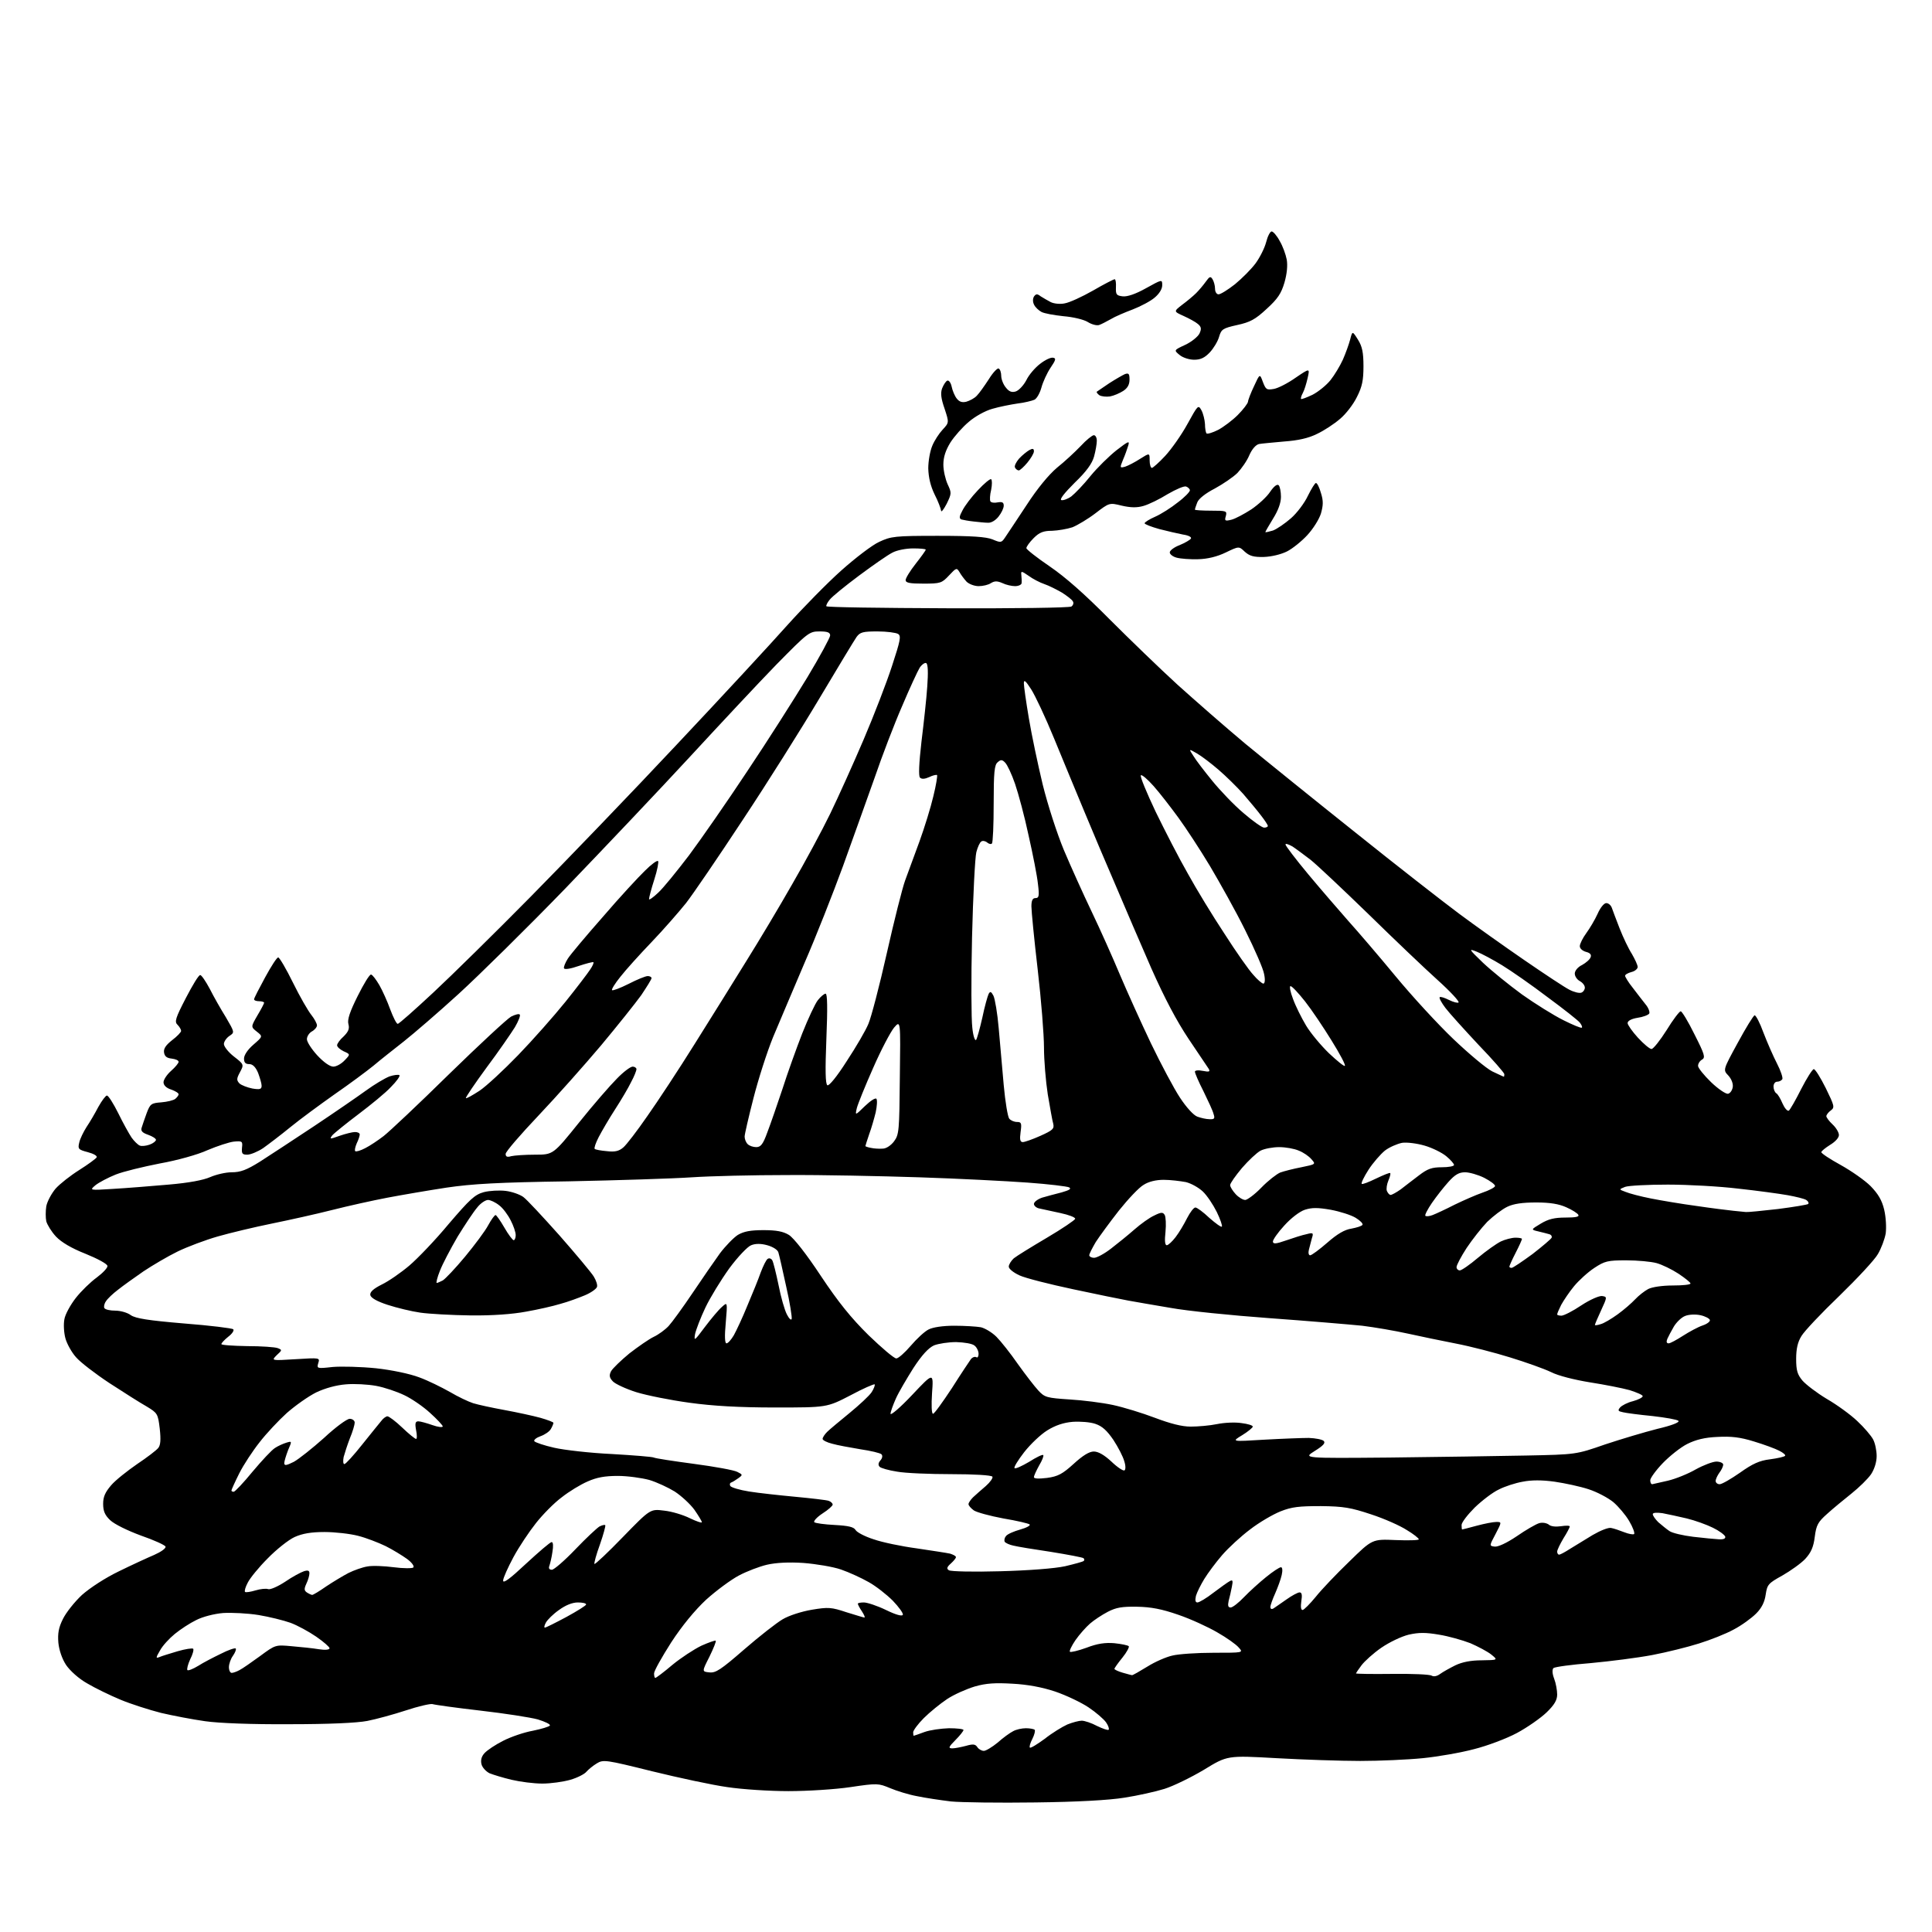 <?xml version="1.0" encoding="UTF-8" standalone="no"?>
<svg 
  version="1.1" 
  xmlns="http://www.w3.org/2000/svg" 
  xmlns:xlink="http://www.w3.org/1999/xlink" 
  xmlns:svg="http://www.w3.org/2000/svg"
  xmlns:rdf="http://www.w3.org/1999/02/22-rdf-syntax-ns#"
  xmlns:cc="http://creativecommons.org/ns#"
  xmlns:dc="http://purl.org/dc/elements/1.1/"
  viewBox="0 0 768 768"
  width="768"
  height="768"
>
<style>svg {background-color: white; }</style>"
<path stroke="none" fill="black" fill-rule="evenodd" d="M411.5,716.5C397.2,716.7 382.1,716.5 378.0,716.1C373.9,715.6 367.8,714.7 364.5,714.0C361.2,713.4 356.4,711.9 353.8,710.8C349.2,708.9 348.8,708.8 338.1,710.4C332.1,711.3 321.0,712.0 313.4,712.0C305.9,712.0 295.0,711.3 289.1,710.4C283.3,709.6 269.8,706.7 259.2,704.1C240.7,699.5 239.8,699.4 237.2,701.0C235.7,701.9 233.9,703.4 233.1,704.3C232.4,705.2 229.5,706.7 226.7,707.5C223.9,708.3 218.9,709.0 215.6,709.0C212.2,709.0 206.8,708.3 203.4,707.5C200.0,706.7 196.1,705.5 194.6,704.9C193.2,704.2 191.7,702.6 191.4,701.3C191.0,699.7 191.4,698.2 192.6,696.9C193.7,695.7 197.0,693.5 200.0,692.0C203.1,690.4 208.4,688.6 211.8,688.0C215.2,687.3 218.3,686.4 218.6,685.9C218.8,685.4 216.7,684.4 213.8,683.5C210.9,682.7 200.6,681.1 191.0,680.0C181.4,678.9 172.8,677.7 171.9,677.4C171.0,677.2 166.2,678.3 161.4,679.9C156.5,681.5 149.6,683.4 146.0,684.1C141.8,684.9 130.8,685.4 115.0,685.4C100.4,685.5 86.9,685.0 81.5,684.2C76.5,683.5 68.7,682.0 64.0,680.9C59.3,679.7 52.1,677.4 48.0,675.7C43.9,674.0 37.9,671.1 34.7,669.2C31.3,667.3 27.9,664.2 26.3,661.9C24.7,659.5 23.5,656.0 23.2,653.0C22.9,649.3 23.3,647.0 25.0,643.6C26.2,641.1 29.6,636.8 32.6,634.0C35.9,631.1 41.9,627.2 47.3,624.6C52.4,622.1 58.7,619.2 61.3,618.1C64.0,616.9 66.0,615.5 65.8,614.8C65.6,614.2 61.2,612.2 56.0,610.4C50.6,608.4 45.5,605.9 43.8,604.3C41.7,602.3 41.0,600.7 41.0,597.8C41.0,595.0 41.8,593.2 44.2,590.4C45.9,588.4 50.6,584.7 54.5,582.0C58.4,579.4 62.2,576.5 62.9,575.6C63.8,574.5 64.0,572.4 63.5,567.9C62.8,562.0 62.6,561.7 58.3,559.1C55.8,557.7 49.2,553.5 43.5,549.8C37.9,546.1 31.9,541.5 30.2,539.5C28.5,537.6 26.6,534.2 26.0,532.0C25.4,529.8 25.2,526.4 25.6,524.4C25.9,522.5 28.0,518.7 30.1,516.0C32.2,513.3 36.0,509.6 38.5,507.8C40.9,506.0 42.9,503.9 42.7,503.2C42.6,502.4 38.7,500.3 34.0,498.4C28.4,496.2 24.4,493.8 22.3,491.6C20.5,489.7 18.8,486.9 18.4,485.5C18.1,484.1 18.1,481.4 18.4,479.5C18.8,477.5 20.5,474.4 22.1,472.5C23.8,470.6 28.0,467.3 31.5,465.1C35.0,462.9 38.1,460.6 38.4,460.1C38.8,459.5 37.2,458.6 34.9,458.0C31.1,457.0 30.9,456.7 31.5,454.2C31.8,452.7 33.2,449.9 34.4,448.0C35.7,446.1 37.8,442.5 39.1,440.0C40.5,437.5 42.0,435.5 42.5,435.5C43.1,435.5 45.1,438.7 47.0,442.5C48.9,446.4 51.3,450.7 52.3,452.2C53.3,453.6 54.8,455.1 55.6,455.4C56.4,455.7 58.1,455.5 59.5,455.0C60.9,454.5 62.0,453.6 62.0,453.1C62.0,452.6 60.6,451.7 58.9,451.1C56.6,450.3 55.9,449.6 56.3,448.3C56.6,447.3 57.5,444.7 58.3,442.5C59.7,438.8 60.1,438.5 64.1,438.2C66.5,438.0 69.0,437.4 69.7,436.8C70.4,436.2 71.0,435.4 71.0,435.0C71.0,434.5 69.7,433.7 68.0,433.1C66.1,432.5 65.0,431.4 65.0,430.2C65.0,429.2 66.4,427.1 68.0,425.7C69.7,424.2 71.0,422.6 71.0,422.1C71.0,421.5 69.8,421.0 68.2,420.8C66.3,420.6 65.4,419.9 65.2,418.3C65.0,416.8 66.0,415.4 68.4,413.5C70.4,412.0 72.0,410.3 72.0,409.8C72.0,409.3 71.4,408.2 70.6,407.4C69.3,406.2 69.7,404.8 73.9,396.7C76.5,391.7 79.0,387.5 79.6,387.6C80.1,387.6 81.8,390.1 83.4,393.1C84.9,396.1 87.8,401.2 89.8,404.4C93.3,410.4 93.3,410.4 91.2,411.8C90.0,412.6 89.0,414.1 89.0,415.0C89.0,416.0 90.8,418.3 93.0,420.0C97.0,423.1 97.0,423.2 95.4,426.2C94.0,428.8 94.0,429.4 95.2,430.7C96.0,431.4 98.3,432.3 100.3,432.7C103.3,433.2 104.0,433.0 104.0,431.6C104.0,430.7 103.3,428.4 102.6,426.5C101.6,424.1 100.4,423.0 99.1,423.0C97.6,423.0 97.0,422.4 97.0,420.8C97.0,419.4 98.5,417.2 100.7,415.3C104.5,412.0 104.5,412.0 102.1,410.1C99.7,408.2 99.7,408.2 102.3,403.7C103.8,401.2 105.0,398.9 105.0,398.6C105.0,398.3 104.1,398.0 103.0,398.0C101.9,398.0 101.0,397.7 101.0,397.2C101.0,396.8 103.0,392.9 105.4,388.5C107.8,384.1 110.1,380.5 110.6,380.6C111.1,380.6 113.8,385.2 116.5,390.7C119.2,396.2 122.5,401.9 123.8,403.5C125.0,405.0 126.0,406.9 126.0,407.6C126.0,408.3 125.1,409.4 124.0,410.0C122.9,410.6 122.0,412.0 122.0,413.1C122.0,414.2 123.9,417.1 126.1,419.5C128.6,422.2 131.1,424.0 132.5,424.0C133.7,424.0 135.7,422.9 137.0,421.5C139.3,419.1 139.3,419.1 136.6,417.9C135.2,417.2 134.0,416.2 134.0,415.5C134.0,414.9 135.1,413.3 136.6,412.0C138.5,410.1 139.0,408.9 138.5,407.1C138.0,405.3 139.1,402.1 142.2,395.9C144.6,391.1 146.9,387.3 147.5,387.4C148.1,387.5 149.5,389.4 150.8,391.6C152.0,393.7 154.0,398.1 155.1,401.2C156.3,404.4 157.6,407.0 158.1,407.0C158.6,407.0 164.9,401.4 172.2,394.6C179.5,387.8 197.0,370.6 211.0,356.4C225.1,342.1 251.2,315.0 269.0,296.0C286.9,277.0 306.6,255.7 312.9,248.6C319.2,241.6 328.9,231.7 334.4,226.8C340.0,221.8 346.8,216.6 349.5,215.4C354.2,213.2 355.7,213.0 372.8,213.0C386.5,213.0 391.9,213.4 394.5,214.4C397.8,215.8 398.1,215.8 399.5,213.7C400.3,212.5 404.2,206.7 408.0,200.9C412.4,194.1 416.9,188.7 420.2,185.9C423.1,183.6 427.3,179.7 429.6,177.3C431.8,174.9 434.2,173.0 434.8,173.0C435.5,173.0 436.0,174.0 436.0,175.2C436.0,176.5 435.5,179.3 434.9,181.5C434.1,184.3 431.9,187.4 427.2,191.9C423.2,195.9 421.1,198.5 421.9,198.8C422.6,199.0 424.4,198.4 425.9,197.3C427.3,196.2 430.8,192.6 433.5,189.2C436.2,185.9 440.9,181.3 443.8,179.0C448.6,175.3 449.1,175.1 448.5,177.1C448.1,178.4 447.2,181.0 446.4,182.8C445.1,186.0 445.1,186.1 447.3,185.5C448.5,185.1 451.2,183.7 453.2,182.4C457.0,180.0 457.0,180.0 457.0,183.0C457.0,184.6 457.4,186.0 457.9,186.0C458.3,186.0 460.8,183.8 463.2,181.2C465.7,178.5 469.7,172.8 472.0,168.6C476.2,161.0 476.3,160.8 477.6,163.1C478.3,164.4 478.9,166.9 479.0,168.6C479.0,170.3 479.3,171.9 479.6,172.3C480.0,172.6 482.0,172.0 484.2,170.9C486.3,169.8 489.9,167.1 492.0,165.0C494.2,162.8 496.0,160.4 496.1,159.7C496.1,159.1 497.2,156.2 498.5,153.5C500.8,148.5 500.8,148.5 502.0,151.8C503.2,154.9 503.5,155.1 506.4,154.6C508.1,154.3 512.0,152.3 515.1,150.1C520.7,146.3 520.7,146.3 519.8,150.3C519.3,152.5 518.5,155.1 517.9,156.2C517.3,157.3 517.0,158.3 517.2,158.6C517.4,158.8 519.5,158.0 521.8,156.9C524.1,155.7 527.3,153.1 528.9,151.1C530.5,149.1 532.7,145.4 533.8,143.0C534.9,140.5 536.2,136.9 536.7,135.0C537.6,131.5 537.6,131.5 539.8,135.0C541.5,137.7 542.0,140.1 542.0,145.6C542.0,151.1 541.5,153.7 539.4,157.8C538.0,160.7 535.0,164.6 532.7,166.5C530.4,168.5 526.3,171.2 523.5,172.5C520.1,174.2 516.0,175.1 510.5,175.5C506.1,175.9 501.6,176.3 500.5,176.5C499.2,176.8 497.7,178.5 496.6,181.0C495.7,183.2 493.5,186.3 491.9,188.0C490.3,189.6 486.2,192.4 482.9,194.2C479.2,196.1 476.4,198.3 475.9,199.8C475.4,201.1 475.0,202.3 475.0,202.6C475.0,202.8 477.9,203.0 481.4,203.0C487.5,203.0 487.8,203.1 487.3,205.1C486.7,207.1 487.0,207.2 489.5,206.6C491.1,206.2 494.6,204.3 497.4,202.5C500.2,200.6 503.6,197.5 504.9,195.5C506.4,193.3 507.7,192.3 508.3,192.9C508.8,193.4 509.2,195.5 509.2,197.5C509.2,199.9 508.1,202.9 506.1,206.1C504.4,208.9 503.0,211.3 503.0,211.5C503.0,211.7 504.3,211.4 506.0,210.9C507.6,210.3 510.8,208.1 513.2,206.0C515.6,203.9 518.6,199.9 519.9,197.1C521.3,194.3 522.7,192.0 523.1,192.0C523.6,192.0 524.5,193.8 525.1,196.0C526.1,199.1 526.0,200.9 525.1,204.1C524.4,206.4 522.0,210.2 519.7,212.7C517.5,215.1 513.8,218.1 511.6,219.2C509.2,220.4 505.4,221.3 502.4,221.4C498.3,221.5 496.7,221.0 494.8,219.3C492.5,217.1 492.5,217.1 487.3,219.6C483.8,221.3 480.0,222.2 476.3,222.3C473.1,222.4 469.3,222.1 467.8,221.7C466.2,221.3 465.0,220.3 465.0,219.6C465.0,218.8 466.8,217.5 468.9,216.7C471.1,215.8 473.1,214.6 473.4,214.1C473.8,213.5 472.4,212.8 470.3,212.5C468.2,212.1 463.9,211.1 460.8,210.3C457.6,209.4 455.0,208.4 455.0,208.0C455.0,207.6 456.9,206.4 459.2,205.4C461.5,204.4 465.6,201.8 468.2,199.7C470.9,197.7 473.0,195.5 473.0,194.9C473.0,194.4 472.3,193.7 471.5,193.4C470.7,193.1 467.5,194.5 464.2,196.4C461.0,198.4 456.7,200.5 454.6,201.1C451.9,201.9 449.4,201.8 445.9,201.0C441.0,199.8 441.0,199.8 435.5,204.0C432.5,206.3 428.3,208.8 426.3,209.6C424.2,210.3 420.6,210.9 418.2,211.0C414.8,211.0 413.2,211.6 410.9,213.9C409.3,215.5 408.0,217.3 408.0,217.9C408.0,218.4 412.2,221.7 417.2,225.1C423.5,229.4 431.1,236.1 441.0,246.1C449.0,254.1 461.2,265.9 468.1,272.2C475.1,278.5 487.2,289.1 495.1,295.7C503.0,302.2 522.8,318.2 539.0,331.1C555.2,344.1 573.7,358.5 580.0,363.2C586.3,367.9 598.0,376.2 606.0,381.7C614.0,387.2 622.0,392.5 623.8,393.4C625.7,394.4 627.8,394.9 628.6,394.6C629.4,394.3 630.0,393.4 630.0,392.6C630.0,391.7 629.1,390.6 628.0,390.0C626.9,389.4 626.0,388.1 626.0,387.0C626.0,385.9 627.2,384.4 628.9,383.6C630.5,382.7 632.0,381.4 632.3,380.5C632.7,379.5 632.1,378.8 630.5,378.4C629.1,378.0 628.0,377.1 628.0,376.1C628.0,375.2 629.2,372.8 630.6,370.9C632.0,369.0 634.0,365.6 635.1,363.2C636.1,360.9 637.6,359.0 638.5,359.0C639.4,359.0 640.3,359.8 640.7,360.8C641.0,361.7 642.4,365.4 643.8,369.0C645.2,372.6 647.4,377.2 648.7,379.2C649.9,381.3 651.0,383.6 651.0,384.4C651.0,385.1 649.9,386.1 648.5,386.4C647.1,386.8 646.0,387.4 646.0,387.9C646.0,388.3 647.3,390.5 649.0,392.6C650.6,394.7 652.9,397.7 654.1,399.2C655.3,400.6 655.9,402.3 655.6,402.9C655.2,403.5 653.1,404.3 650.9,404.6C648.5,405.0 647.0,405.8 647.0,406.7C647.0,407.4 648.9,410.1 651.1,412.5C653.4,415.0 655.8,417.0 656.5,417.0C657.2,417.0 659.9,413.6 662.5,409.5C665.0,405.4 667.6,402.0 668.1,402.0C668.6,402.0 671.1,406.1 673.6,411.2C677.6,419.1 678.0,420.4 676.6,421.2C675.7,421.7 675.0,422.8 675.0,423.7C675.0,424.5 677.3,427.4 680.2,430.2C683.0,432.9 686.0,434.9 686.9,434.8C687.8,434.6 688.6,433.4 688.8,432.1C689.0,430.8 688.3,428.9 687.0,427.5C684.9,425.3 684.9,425.3 690.8,414.5C694.0,408.6 697.0,403.7 697.5,403.6C698.0,403.6 699.6,406.6 701.0,410.5C702.5,414.4 704.9,419.9 706.4,422.8C707.9,425.7 708.8,428.5 708.5,429.0C708.1,429.6 707.2,430.0 706.4,430.0C705.6,430.0 705.0,430.9 705.0,431.9C705.0,433.0 705.5,434.2 706.1,434.6C706.7,434.9 707.8,436.8 708.6,438.7C709.4,440.5 710.5,441.8 711.1,441.5C711.6,441.1 713.8,437.3 716.0,432.9C718.2,428.6 720.5,425.0 721.0,425.0C721.6,425.0 723.7,428.4 725.8,432.6C729.2,439.6 729.4,440.2 727.8,441.4C726.8,442.1 726.0,443.2 726.0,443.7C726.0,444.2 727.1,445.7 728.5,447.0C729.9,448.3 731.0,450.2 731.0,451.2C731.0,452.3 729.5,453.9 727.5,455.1C725.6,456.3 724.0,457.6 724.0,458.0C724.0,458.5 727.5,460.8 731.7,463.1C736.0,465.5 741.3,469.2 743.6,471.5C746.6,474.6 748.1,477.1 749.0,480.9C749.7,483.9 749.9,487.9 749.6,490.3C749.2,492.6 747.8,496.3 746.5,498.5C745.3,500.7 738.3,508.2 731.2,515.1C724.0,522.0 717.2,529.2 716.1,531.1C714.6,533.5 714.0,536.2 714.0,540.2C714.0,544.8 714.5,546.4 716.5,548.8C717.9,550.4 722.2,553.7 726.2,556.1C730.2,558.4 735.7,562.4 738.3,564.9C741.0,567.4 743.8,570.7 744.6,572.2C745.4,573.7 746.0,576.7 746.0,578.8C746.0,581.2 745.1,584.0 743.8,586.0C742.5,587.9 739.0,591.3 736.0,593.7C733.0,596.1 728.6,599.7 726.3,601.8C722.7,605.0 722.0,606.2 721.4,610.9C720.9,615.0 719.9,617.2 717.6,619.7C715.9,621.5 711.8,624.4 708.5,626.3C702.9,629.4 702.5,629.9 701.9,633.8C701.5,636.7 700.4,639.1 698.1,641.4C696.2,643.3 692.2,646.2 689.1,647.8C686.0,649.5 679.9,651.9 675.4,653.3C671.0,654.7 662.6,656.8 656.8,657.9C651.0,659.0 640.0,660.4 632.4,661.1C624.8,661.7 618.1,662.6 617.5,663.1C617.0,663.7 617.0,665.2 617.8,667.3C618.5,669.1 619.0,672.0 619.0,673.6C619.0,675.8 617.9,677.7 614.8,680.7C612.4,683.0 607.1,686.7 603.0,688.9C598.9,691.1 591.2,694.0 586.0,695.3C580.8,696.7 571.6,698.3 565.6,698.9C559.6,699.5 548.4,700.0 540.7,700.0C533.1,700.0 518.1,699.5 507.4,698.9C487.9,697.8 487.9,697.8 478.6,703.5C473.4,706.6 466.4,710.0 462.9,711.1C459.4,712.2 452.2,713.8 447.0,714.6C440.9,715.6 428.2,716.3 411.5,716.5zM391.1,696.0C391.9,696.0 394.4,694.5 396.6,692.7C398.7,690.8 401.5,688.8 402.7,688.2C403.9,687.5 406.2,687.0 407.8,687.0C409.4,687.0 410.9,687.3 411.3,687.6C411.6,688.0 411.2,689.6 410.4,691.2C409.5,692.9 409.1,694.4 409.4,694.7C409.7,695.0 412.3,693.4 415.3,691.2C418.2,688.9 422.3,686.4 424.3,685.5C426.3,684.7 428.9,684.0 430.0,684.0C431.1,684.0 433.9,684.9 436.1,686.1C438.4,687.2 440.4,687.9 440.7,687.6C441.0,687.3 440.6,686.0 439.7,684.7C438.8,683.4 435.7,680.7 432.7,678.7C429.7,676.7 423.8,673.9 419.4,672.4C414.3,670.7 408.4,669.6 402.5,669.3C395.7,668.9 392.0,669.1 387.5,670.4C384.2,671.4 379.2,673.6 376.5,675.4C373.8,677.2 369.6,680.6 367.2,683.0C364.9,685.3 363.0,687.9 363.0,688.6C363.0,689.4 363.1,690.0 363.2,690.0C363.4,690.0 365.3,689.3 367.5,688.5C369.7,687.7 374.1,687.1 377.2,687.0C380.4,687.0 383.0,687.3 383.0,687.7C383.0,688.1 381.6,689.9 379.8,691.7C377.0,694.5 376.9,695.0 378.6,695.0C379.6,695.0 382.1,694.5 384.0,694.0C386.8,693.2 387.7,693.3 388.5,694.5C389.0,695.3 390.2,696.0 391.1,696.0zM260.5,667.0C260.8,667.0 263.9,664.7 267.3,661.8C270.7,659.0 275.9,655.6 278.8,654.2C281.7,652.9 284.3,652.0 284.5,652.2C284.8,652.4 283.6,655.3 282.0,658.6C279.0,664.5 279.0,664.5 282.0,664.8C284.5,665.1 286.6,663.7 295.8,655.7C301.8,650.5 308.7,645.1 311.1,643.7C313.6,642.2 318.6,640.6 322.7,639.9C329.3,638.8 330.5,638.9 336.5,640.9C340.1,642.0 343.3,643.0 343.6,643.0C344.0,643.0 343.5,641.9 342.6,640.5C341.7,639.2 341.0,637.8 341.0,637.5C341.0,637.2 342.1,637.0 343.4,637.0C344.7,637.0 348.7,638.3 352.2,640.0C356.1,641.9 358.6,642.6 358.9,641.9C359.1,641.3 357.3,638.8 354.9,636.3C352.5,633.9 348.2,630.5 345.3,628.9C342.5,627.3 337.5,625.0 334.3,623.9C331.1,622.8 324.4,621.7 319.4,621.3C313.5,620.9 308.4,621.2 304.9,622.0C301.9,622.7 296.9,624.6 293.7,626.3C290.5,628.0 284.7,632.3 280.7,635.9C276.2,640.1 271.1,646.3 266.8,652.9C263.1,658.7 260.0,664.2 260.0,665.2C260.0,666.2 260.2,667.0 260.5,667.0zM572.5,665.4C573.6,664.6 576.3,663.1 578.5,662.0C581.2,660.7 584.7,660.0 589.0,660.0C595.5,659.9 595.5,659.9 592.8,657.7C591.3,656.5 587.5,654.5 584.5,653.2C581.4,652.0 575.8,650.4 572.0,649.8C566.7,648.9 564.0,648.9 560.0,649.8C557.1,650.5 552.3,652.8 549.1,655.0C545.9,657.2 542.4,660.4 541.2,662.0C540.0,663.6 539.0,665.1 539.0,665.2C539.0,665.4 545.5,665.5 553.4,665.4C561.3,665.3 568.4,665.6 569.1,666.1C570.0,666.6 571.3,666.3 572.5,665.4zM450.0,665.9C450.2,666.0 453.0,664.4 456.1,662.5C459.1,660.6 463.7,658.6 466.1,658.1C468.5,657.5 475.9,657.0 482.4,657.0C494.3,657.0 494.3,657.0 492.4,654.9C491.4,653.7 487.6,651.0 483.9,648.9C480.3,646.8 473.4,643.6 468.4,641.9C461.8,639.6 457.5,638.8 452.0,638.7C446.0,638.6 443.7,639.0 440.4,640.7C438.1,641.9 434.9,644.0 433.3,645.4C431.7,646.8 429.1,649.7 427.5,652.0C426.0,654.2 425.0,656.3 425.3,656.6C425.6,656.9 428.6,656.2 431.9,655.0C436.3,653.3 439.4,652.9 443.0,653.2C445.8,653.5 448.3,654.0 448.7,654.4C449.0,654.7 447.9,656.8 446.2,658.9C444.4,661.1 443.0,663.1 443.0,663.4C443.0,663.7 444.5,664.4 446.2,664.9C448.0,665.4 449.7,665.9 450.0,665.9zM92.1,665.0C92.7,665.0 94.1,664.5 95.2,663.9C96.4,663.3 100.1,660.7 103.4,658.3C109.5,653.8 109.5,653.8 116.0,654.4C119.6,654.7 124.4,655.2 126.8,655.6C129.3,656.0 131.0,655.8 131.0,655.2C131.0,654.7 128.6,652.6 125.7,650.6C122.8,648.6 118.2,646.1 115.5,645.1C112.7,644.1 107.0,642.7 102.8,642.0C98.5,641.3 92.2,641.0 88.7,641.2C85.1,641.5 80.5,642.7 78.0,644.0C75.5,645.2 71.7,647.7 69.5,649.5C67.3,651.3 64.6,654.2 63.6,656.1C61.9,659.0 61.9,659.3 63.4,658.7C64.3,658.3 67.6,657.3 70.6,656.4C73.7,655.5 76.4,655.1 76.8,655.4C77.1,655.8 76.6,657.7 75.6,659.6C74.7,661.6 74.2,663.5 74.5,663.9C74.9,664.2 76.8,663.4 78.8,662.2C80.8,660.9 84.9,658.8 87.8,657.4C90.7,655.9 93.4,655.0 93.7,655.3C94.0,655.6 93.5,656.9 92.6,658.2C91.7,659.4 91.0,661.5 91.0,662.7C91.0,664.0 91.5,665.0 92.1,665.0zM216.6,647.0C217.0,647.0 220.8,645.1 225.1,642.8C229.5,640.4 233.0,638.2 233.0,637.8C233.0,637.3 231.5,637.0 229.7,637.0C227.5,637.0 224.8,638.1 222.2,640.0C219.9,641.6 217.6,643.9 217.0,645.0C216.4,646.1 216.2,647.0 216.6,647.0zM506.2,639.4C506.9,638.9 509.3,637.3 511.4,635.8C513.5,634.3 515.9,633.0 516.6,633.0C517.5,633.0 517.7,634.0 517.3,636.5C517.0,638.6 517.1,640.0 517.8,640.0C518.3,640.0 520.7,637.6 523.0,634.8C525.3,631.9 531.4,625.5 536.4,620.7C545.5,611.8 545.5,611.8 554.8,612.2C559.8,612.4 564.0,612.3 564.0,611.9C564.0,611.5 561.9,609.8 559.2,608.2C556.6,606.5 550.3,603.7 545.1,602.0C537.0,599.3 534.1,598.8 525.1,598.7C516.4,598.7 513.5,599.0 509.0,600.8C506.0,602.0 500.5,605.2 496.9,608.0C493.3,610.7 488.3,615.3 485.8,618.2C483.3,621.1 480.1,625.4 478.7,627.7C477.3,630.0 475.8,633.0 475.4,634.4C475.0,636.2 475.2,637.0 476.0,637.0C476.7,637.0 479.6,635.3 482.4,633.1C485.2,631.0 488.1,628.9 488.9,628.5C490.0,627.9 490.2,628.3 489.7,630.7C489.4,632.4 488.8,634.9 488.4,636.4C488.0,638.3 488.2,639.0 489.2,639.0C490.0,639.0 492.4,637.1 494.5,634.9C496.7,632.6 500.7,629.0 503.3,626.9C506.0,624.7 508.6,623.0 509.2,623.0C509.8,623.0 509.9,624.3 509.5,626.1C509.1,627.9 507.9,631.1 506.9,633.4C505.9,635.6 505.0,638.1 505.0,638.8C505.0,639.6 505.5,639.8 506.2,639.4zM124.1,634.0C124.5,634.0 127.0,632.5 129.7,630.6C132.4,628.8 136.4,626.4 138.5,625.3C140.7,624.2 144.1,623.0 146.0,622.7C147.9,622.3 152.7,622.5 156.5,623.0C160.3,623.5 163.9,623.5 164.3,623.1C164.8,622.6 163.7,621.1 161.8,619.7C160.0,618.4 156.1,616.0 153.3,614.6C150.4,613.2 145.5,611.3 142.3,610.5C139.2,609.7 133.2,609.0 129.0,609.0C123.7,609.0 120.2,609.6 117.1,611.0C114.7,612.1 109.9,615.9 106.4,619.5C102.9,623.0 99.4,627.3 98.5,629.1C97.6,630.8 97.1,632.4 97.4,632.8C97.7,633.1 99.6,632.8 101.6,632.2C103.6,631.6 105.8,631.4 106.6,631.7C107.4,632.0 110.4,630.7 113.3,628.8C116.2,626.8 119.6,625.0 120.8,624.6C122.4,624.1 123.0,624.3 123.0,625.4C123.0,626.2 122.5,628.1 121.8,629.5C120.8,631.7 120.9,632.3 122.1,633.1C122.9,633.6 123.8,634.0 124.1,634.0zM209.1,621.6C214.2,616.9 218.7,613.0 219.3,613.0C219.9,613.0 220.0,614.6 219.6,616.9C219.3,619.1 218.7,621.5 218.4,622.4C218.0,623.4 218.3,624.0 219.4,624.0C220.2,624.0 224.4,620.4 228.7,615.9C233.0,611.4 237.3,607.4 238.3,606.8C239.3,606.3 240.4,606.0 240.6,606.3C240.8,606.5 239.9,609.9 238.5,613.9C237.0,618.0 236.1,621.4 236.3,621.7C236.6,621.9 241.7,617.1 247.6,611.0C258.5,599.8 258.5,599.8 264.0,600.5C267.0,600.8 271.6,602.2 274.2,603.5C276.9,604.8 279.0,605.5 279.0,605.1C279.0,604.7 277.6,602.4 276.0,600.1C274.3,597.8 270.8,594.6 268.2,592.9C265.6,591.3 261.1,589.2 258.1,588.3C255.1,587.5 249.5,586.7 245.6,586.7C240.4,586.7 237.2,587.3 233.6,588.9C230.8,590.1 226.2,592.9 223.3,595.2C220.3,597.4 215.7,602.1 213.1,605.4C210.4,608.8 206.3,614.9 204.1,619.0C201.9,623.1 200.0,627.3 200.0,628.3C200.0,629.6 202.7,627.6 209.1,621.6zM397.5,624.6C408.9,624.3 419.3,623.5 423.4,622.6C427.2,621.7 430.5,620.8 430.8,620.5C431.1,620.2 431.1,619.7 430.7,619.4C430.4,619.1 424.6,618.0 417.8,616.9C411.0,615.9 404.3,614.8 402.8,614.4C401.3,614.1 399.8,613.4 399.4,612.9C399.1,612.3 399.3,611.3 399.9,610.6C400.5,609.8 403.1,608.7 405.6,608.0C408.1,607.3 409.7,606.4 409.3,606.0C408.9,605.6 404.2,604.5 398.8,603.6C393.5,602.6 388.3,601.2 387.1,600.4C385.9,599.5 385.0,598.5 385.0,597.9C385.0,597.4 385.8,596.2 386.8,595.2C387.8,594.3 390.1,592.2 391.9,590.7C393.6,589.2 394.8,587.5 394.5,587.0C394.1,586.4 387.1,586.0 378.2,586.0C369.6,586.0 359.8,585.6 356.6,585.0C353.3,584.5 350.2,583.6 349.7,583.1C349.0,582.4 349.1,581.5 350.0,580.5C350.8,579.6 350.9,578.6 350.4,578.1C349.9,577.6 346.1,576.7 342.0,576.1C337.9,575.4 332.8,574.5 330.8,573.9C328.7,573.4 327.0,572.5 327.0,572.0C327.0,571.4 327.8,570.2 328.8,569.2C329.8,568.2 333.8,564.9 337.7,561.7C341.6,558.5 345.6,554.8 346.5,553.4C347.4,552.0 347.9,550.6 347.7,550.3C347.4,550.1 343.0,552.0 338.0,554.7C328.7,559.5 328.7,559.5 308.1,559.5C293.9,559.5 283.3,558.9 274.0,557.6C266.6,556.6 257.1,554.7 252.9,553.4C248.8,552.1 244.5,550.1 243.6,549.1C242.2,547.6 242.1,546.7 242.9,545.1C243.5,544.0 246.8,540.8 250.2,538.0C253.7,535.3 258.0,532.3 259.9,531.4C261.8,530.5 264.4,528.6 265.8,527.1C267.1,525.7 271.4,519.8 275.3,514.0C279.2,508.2 284.1,501.1 286.2,498.2C288.4,495.3 291.6,492.0 293.3,490.9C295.7,489.5 298.3,489.0 303.5,489.0C308.6,489.0 311.3,489.5 313.6,490.9C315.5,492.1 320.5,498.4 326.3,507.2C333.3,517.7 338.3,523.9 345.3,530.8C350.5,535.8 355.4,540.0 356.3,540.0C357.1,540.0 359.7,537.7 362.0,535.0C364.4,532.2 367.5,529.3 369.1,528.5C370.8,527.6 374.8,527.0 379.3,527.0C383.4,527.0 388.2,527.3 389.9,527.6C391.6,528.0 394.4,529.7 396.1,531.4C397.8,533.1 401.7,538.0 404.6,542.2C407.6,546.4 411.3,551.2 412.8,552.8C415.3,555.5 416.2,555.7 425.1,556.3C430.4,556.6 438.2,557.6 442.4,558.5C446.6,559.4 454.1,561.7 459.1,563.6C465.2,565.9 469.8,567.1 473.3,567.1C476.2,567.1 480.9,566.7 483.8,566.1C486.7,565.5 491.1,565.3 493.5,565.7C496.0,566.0 498.0,566.6 498.0,567.1C498.0,567.5 496.1,569.1 493.8,570.5C489.5,573.1 489.5,573.1 502.5,572.3C509.6,571.9 517.7,571.6 520.3,571.6C522.9,571.7 525.6,572.2 526.2,572.8C527.0,573.6 526.0,574.7 522.6,576.8C518.0,579.7 518.0,579.7 552.3,579.4C571.1,579.2 595.5,578.8 606.5,578.6C626.5,578.2 626.5,578.2 638.0,574.2C644.3,572.1 653.7,569.3 658.8,568.0C664.4,566.7 667.8,565.4 667.2,564.8C666.7,564.3 662.1,563.5 656.9,562.9C651.7,562.4 646.4,561.7 645.2,561.4C643.2,561.0 643.0,560.7 644.0,559.5C644.7,558.7 647.0,557.5 649.1,557.0C651.3,556.4 653.0,555.5 653.0,555.0C653.0,554.5 650.6,553.5 647.8,552.6C644.9,551.8 637.8,550.4 632.0,549.5C625.9,548.5 619.4,546.9 616.5,545.4C613.8,544.1 606.5,541.5 600.3,539.6C594.2,537.7 584.5,535.2 578.8,534.1C573.2,533.0 564.4,531.2 559.5,530.1C554.5,529.0 546.4,527.6 541.5,527.0C536.5,526.5 520.0,525.1 504.8,524.0C489.6,522.9 471.8,521.1 465.3,519.9C458.8,518.8 451.2,517.5 448.5,517.0C445.8,516.5 435.9,514.5 426.6,512.5C417.2,510.5 407.7,508.1 405.3,507.0C402.9,505.9 401.0,504.4 401.0,503.5C401.0,502.7 401.9,501.2 403.0,500.2C404.1,499.3 410.1,495.6 416.2,492.0C422.3,488.4 427.3,485.0 427.4,484.5C427.5,483.9 424.8,482.9 421.5,482.2C418.2,481.5 414.5,480.7 413.2,480.4C412.0,480.2 411.0,479.3 411.0,478.6C411.0,477.8 412.5,476.7 414.2,476.1C416.0,475.6 419.5,474.6 422.0,474.0C425.1,473.1 426.0,472.6 425.0,472.0C424.2,471.6 416.8,470.7 408.5,470.1C400.2,469.5 380.9,468.5 365.5,468.0C350.1,467.5 326.5,467.0 313.0,467.1C299.5,467.1 282.4,467.5 275.0,468.0C267.6,468.5 245.5,469.2 226.0,469.6C198.1,470.0 187.7,470.6 177.5,472.1C170.3,473.2 159.8,475.0 154.0,476.1C148.2,477.2 138.3,479.4 132.0,481.0C125.7,482.6 114.9,485.0 108.0,486.4C101.1,487.8 91.5,490.1 86.6,491.5C81.7,492.9 74.5,495.6 70.6,497.5C66.7,499.4 60.6,503.0 57.0,505.4C53.4,507.9 48.9,511.1 46.9,512.7C44.9,514.2 42.7,516.3 42.1,517.3C41.4,518.3 41.2,519.5 41.5,520.0C41.9,520.6 43.8,521.0 45.8,521.0C47.9,521.0 50.7,521.8 52.0,522.8C53.9,524.1 58.9,524.9 73.2,526.1C83.5,526.9 92.3,528.0 92.7,528.4C93.2,528.8 92.3,530.2 90.7,531.4C89.2,532.6 88.0,533.9 88.0,534.3C88.0,534.7 92.6,535.0 98.2,535.1C103.9,535.1 109.4,535.5 110.4,535.9C112.2,536.6 112.2,536.7 110.0,538.7C107.8,540.9 107.8,540.9 117.5,540.3C127.2,539.7 127.2,539.7 126.5,541.9C125.9,544.0 126.0,544.1 132.2,543.4C135.7,543.1 143.4,543.3 149.4,543.9C155.8,544.6 162.9,546.1 166.6,547.5C170.2,548.8 175.6,551.5 178.8,553.3C182.0,555.2 186.2,557.2 188.1,557.8C190.0,558.4 195.6,559.6 200.5,560.5C205.4,561.4 211.9,562.8 214.8,563.6C217.6,564.4 220.0,565.3 220.0,565.6C220.0,565.9 219.6,567.0 219.0,568.0C218.5,569.0 216.6,570.3 214.9,570.9C213.2,571.5 212.1,572.4 212.4,572.9C212.8,573.4 216.3,574.6 220.3,575.5C224.2,576.4 234.6,577.6 243.3,578.0C251.9,578.5 259.4,579.1 259.9,579.4C260.4,579.7 267.5,580.8 275.8,581.9C284.1,583.0 291.8,584.4 293.1,585.1C295.3,586.2 295.3,586.3 293.5,587.6C292.5,588.3 291.3,589.1 290.7,589.3C290.1,589.5 290.0,590.1 290.3,590.7C290.7,591.3 294.0,592.3 297.8,592.9C301.5,593.5 309.8,594.4 316.2,595.0C322.6,595.6 328.6,596.3 329.4,596.6C330.3,596.9 331.0,597.6 331.0,598.1C331.0,598.6 329.2,600.2 327.0,601.6C324.7,603.1 323.3,604.7 323.7,605.1C324.1,605.5 327.8,606.0 331.8,606.2C337.3,606.5 339.4,607.0 340.1,608.2C340.6,609.1 343.8,610.8 347.3,611.9C350.7,613.1 358.4,614.7 364.4,615.5C370.4,616.4 376.4,617.3 377.7,617.6C378.9,618.0 380.0,618.5 380.0,619.0C380.0,619.4 379.1,620.5 378.0,621.5C376.4,622.9 376.2,623.6 377.2,624.2C377.9,624.7 387.1,624.9 397.5,624.6zM619.8,618.0C620.2,618.0 622.1,617.0 624.1,615.7C626.1,614.5 630.2,612.0 633.1,610.2C636.2,608.4 639.4,607.1 640.5,607.4C641.6,607.6 643.9,608.4 645.7,609.1C647.5,609.8 649.2,610.1 649.6,609.8C649.9,609.4 649.1,607.1 647.6,604.6C646.2,602.2 643.3,598.8 641.3,597.1C639.2,595.4 634.9,593.1 631.5,592.0C628.2,590.9 622.1,589.6 618.0,589.0C613.0,588.3 608.8,588.3 605.3,589.0C602.4,589.5 598.1,590.9 595.8,592.1C593.4,593.2 589.1,596.5 586.2,599.3C583.4,602.1 581.0,605.2 581.0,606.2C581.0,607.2 581.1,608.0 581.2,608.0C581.4,608.0 584.0,607.3 587.0,606.5C590.0,605.7 593.5,605.0 594.8,605.0C597.0,605.0 597.0,605.0 594.5,609.8C592.0,614.5 592.0,614.5 594.1,614.8C595.4,615.0 598.9,613.4 602.9,610.7C606.5,608.2 610.5,605.9 611.8,605.5C613.1,605.1 614.7,605.4 615.6,606.0C616.4,606.8 618.4,607.0 620.5,606.7C622.4,606.4 624.0,606.4 624.0,606.8C624.0,607.2 622.9,609.3 621.5,611.5C620.2,613.7 619.0,616.1 619.0,616.8C619.0,617.4 619.3,618.0 619.8,618.0zM683.3,611.9C685.2,612.0 686.0,611.6 685.8,610.8C685.5,610.1 683.4,608.5 680.9,607.3C678.5,606.1 673.8,604.4 670.5,603.6C667.2,602.8 662.8,601.9 660.8,601.5C658.5,601.2 657.0,601.3 657.0,601.9C657.0,602.5 658.0,603.9 659.2,605.1C660.5,606.2 662.4,607.8 663.6,608.6C664.7,609.4 669.0,610.4 673.1,610.9C677.2,611.4 681.8,611.8 683.3,611.9zM92.9,593.0C93.4,593.0 96.8,589.4 100.4,585.0C104.1,580.6 108.0,576.4 109.3,575.6C110.5,574.8 112.5,573.9 113.8,573.5C116.1,572.8 116.1,572.8 114.5,576.5C113.7,578.6 113.0,580.9 113.0,581.6C113.0,582.7 113.8,582.6 116.8,581.1C118.8,580.0 124.2,575.7 128.8,571.6C133.3,567.4 137.9,564.0 139.0,564.0C140.1,564.0 141.0,564.7 141.0,565.5C141.0,566.3 140.2,569.1 139.1,571.7C138.1,574.3 137.0,577.7 136.6,579.2C136.3,580.8 136.4,582.0 136.9,582.0C137.4,582.0 140.6,578.5 144.0,574.2C147.4,570.0 150.8,565.7 151.6,564.8C152.3,563.8 153.5,563.0 154.0,563.0C154.6,563.0 157.3,565.0 159.9,567.5C162.5,570.0 165.0,572.0 165.4,572.0C165.8,572.0 165.8,570.4 165.4,568.5C164.9,565.8 165.1,565.0 166.3,565.0C167.1,565.0 169.6,565.7 171.9,566.5C174.1,567.3 176.0,567.5 176.0,567.0C176.0,566.6 173.7,564.1 170.9,561.6C168.2,559.1 163.5,555.9 160.7,554.6C157.8,553.2 152.8,551.5 149.5,550.9C146.2,550.3 140.8,550.0 137.5,550.3C133.7,550.6 129.3,551.8 125.7,553.5C122.5,555.1 117.3,558.8 114.0,561.7C110.8,564.6 105.9,569.8 103.2,573.3C100.5,576.7 96.8,582.3 95.1,585.7C93.4,589.1 92.0,592.2 92.0,592.5C92.0,592.8 92.4,593.0 92.9,593.0zM656.8,590.0C657.2,589.9 660.0,589.3 663.0,588.6C666.0,587.9 671.0,585.9 674.1,584.1C677.2,582.4 680.9,581.0 682.3,581.0C683.8,581.0 685.0,581.6 685.0,582.2C685.0,582.9 684.3,584.4 683.5,585.4C682.7,586.5 682.0,588.0 682.0,588.7C682.0,589.4 682.7,590.0 683.6,590.0C684.5,590.0 688.1,587.9 691.7,585.4C696.6,581.9 699.4,580.6 703.6,580.1C706.6,579.7 709.3,579.1 709.6,578.7C709.9,578.4 708.9,577.5 707.3,576.7C705.8,575.9 701.2,574.2 697.2,573.0C691.7,571.3 688.2,570.9 682.7,571.2C677.7,571.4 674.1,572.3 670.7,574.0C668.1,575.3 663.7,578.8 661.0,581.6C658.2,584.5 656.0,587.6 656.0,588.4C656.0,589.3 656.3,590.0 656.8,590.0zM416.2,587.5C420.6,586.9 422.4,585.9 426.8,581.9C430.4,578.6 433.0,577.0 434.8,577.0C436.6,577.0 439.0,578.4 441.8,581.0C444.2,583.3 446.5,584.8 447.0,584.5C447.5,584.2 447.5,582.6 446.9,580.8C446.4,579.0 444.5,575.3 442.6,572.4C440.0,568.6 438.1,566.9 435.4,566.0C433.4,565.3 429.4,565.0 426.4,565.2C422.8,565.5 419.5,566.6 416.3,568.6C413.7,570.2 409.6,574.1 407.1,577.3C404.7,580.4 402.9,583.3 403.3,583.6C403.6,584.0 406.2,582.8 409.1,581.1C411.9,579.3 414.4,578.1 414.7,578.4C415.0,578.7 414.3,580.5 413.1,582.5C412.0,584.5 411.0,586.6 411.0,587.2C411.0,587.8 412.8,587.9 416.2,587.5zM362.6,554.5C371.1,545.5 371.1,545.5 370.5,553.8C370.2,558.5 370.3,562.0 370.9,562.0C371.4,562.0 374.7,557.4 378.4,551.8C382.0,546.1 385.5,540.9 386.0,540.2C386.6,539.5 387.5,539.2 388.1,539.5C388.6,539.9 389.0,539.2 389.0,538.2C389.0,537.1 388.3,535.6 387.4,534.9C386.5,534.1 383.3,533.6 380.1,533.5C377.0,533.5 373.1,534.1 371.3,534.8C369.1,535.8 366.5,538.6 363.1,543.8C360.4,548.1 357.2,553.5 356.1,556.0C355.0,558.5 354.0,561.2 354.0,562.0C354.0,562.8 357.9,559.5 362.6,554.5zM288.8,534.0C289.4,534.0 290.7,532.5 291.7,530.8C292.7,529.0 295.2,523.7 297.1,519.0C299.1,514.3 301.5,508.4 302.4,505.8C303.4,503.2 304.6,500.7 305.2,500.4C305.8,500.0 306.6,500.3 307.0,501.0C307.4,501.7 308.5,506.1 309.5,510.9C310.4,515.6 311.9,520.8 312.8,522.5C313.6,524.1 314.5,525.0 314.7,524.3C314.9,523.7 314.0,517.8 312.5,511.3C311.1,504.8 309.7,498.7 309.4,497.8C309.1,496.8 307.2,495.6 305.0,495.0C302.5,494.3 300.3,494.3 298.6,495.0C297.2,495.5 293.3,499.6 289.9,504.2C286.6,508.8 282.3,515.8 280.4,519.8C278.5,523.8 276.7,528.5 276.3,530.3C275.8,533.3 276.1,533.0 280.2,527.5C282.7,524.2 285.7,520.6 287.0,519.5C289.2,517.5 289.2,517.5 288.5,525.8C288.0,531.1 288.1,534.0 288.8,534.0zM663.3,534.0C664.0,534.0 666.5,532.6 669.0,531.0C671.5,529.4 675.0,527.5 676.8,526.9C678.6,526.3 679.9,525.3 679.7,524.7C679.5,524.1 677.8,523.2 675.9,522.8C674.0,522.4 671.4,522.5 669.9,523.1C668.5,523.6 666.5,525.5 665.4,527.3C664.4,529.0 663.2,531.3 662.8,532.2C662.3,533.4 662.5,534.0 663.3,534.0zM636.2,526.4C637.5,526.1 640.5,524.3 643.0,522.5C645.5,520.7 648.6,518.0 650.0,516.5C651.4,515.0 653.7,513.2 655.2,512.4C656.8,511.6 660.8,511.0 665.0,511.0C668.8,511.0 672.0,510.7 672.0,510.2C672.0,509.8 669.9,508.1 667.2,506.3C664.6,504.6 660.7,502.7 658.5,502.1C656.3,501.5 650.9,501.0 646.4,501.0C639.1,501.0 637.9,501.3 633.8,504.0C631.2,505.7 627.6,509.0 625.7,511.3C623.8,513.6 621.6,516.9 620.6,518.7C619.7,520.5 619.0,522.1 619.0,522.5C619.0,522.8 619.8,523.0 620.7,523.0C621.6,523.0 625.2,521.2 628.6,518.9C632.1,516.6 635.8,515.0 636.9,515.2C638.9,515.5 638.9,515.6 636.5,520.8C635.1,523.8 634.0,526.4 634.0,526.7C634.0,526.9 635.0,526.8 636.2,526.4zM187.1,522.9C179.6,522.8 170.6,522.3 167.1,521.8C163.6,521.3 157.8,519.9 154.1,518.7C149.8,517.3 147.4,515.9 147.2,514.8C147.0,513.6 148.4,512.3 151.8,510.6C154.5,509.3 159.4,505.9 162.7,503.1C166.0,500.3 173.1,492.9 178.4,486.5C186.8,476.7 188.7,474.9 192.3,473.9C194.6,473.3 198.5,473.1 201.0,473.4C203.5,473.7 206.6,474.8 208.0,475.8C209.4,476.8 215.8,483.7 222.4,491.1C228.9,498.5 235.0,505.8 236.0,507.4C237.0,509.0 237.6,510.9 237.3,511.6C237.0,512.4 234.9,513.9 232.5,514.9C230.1,515.9 225.8,517.5 222.8,518.3C219.9,519.2 213.7,520.6 209.1,521.4C203.8,522.4 195.8,523.0 187.1,522.9zM173.6,510.0C173.9,510.0 175.0,509.5 176.0,509.0C177.0,508.4 181.0,504.2 184.9,499.5C188.7,494.9 192.9,489.3 194.1,487.0C195.3,484.8 196.6,483.0 197.0,483.0C197.3,483.0 198.9,485.2 200.5,488.0C202.1,490.8 203.8,493.0 204.2,493.0C204.6,493.0 205.0,492.1 205.0,491.0C205.0,489.8 204.1,487.2 203.0,485.1C201.9,482.9 199.9,480.2 198.4,479.1C196.9,477.9 194.9,477.0 194.0,477.0C193.0,477.0 191.0,478.3 189.7,480.0C188.3,481.6 184.8,486.9 181.9,491.6C179.1,496.4 175.9,502.5 174.9,505.1C173.8,507.8 173.3,510.0 173.6,510.0zM580.3,505.0C581.0,505.0 584.2,502.8 587.5,500.0C590.7,497.3 594.8,494.4 596.6,493.5C598.3,492.7 601.0,492.0 602.4,492.0C603.8,492.0 605.0,492.2 605.0,492.5C605.0,492.8 603.9,495.3 602.5,498.0C601.1,500.7 600.0,503.2 600.0,503.5C600.0,503.8 600.4,504.0 600.9,504.0C601.4,504.0 605.1,501.5 609.2,498.5C613.2,495.4 616.6,492.5 616.8,492.0C617.0,491.4 616.6,490.8 615.8,490.6C615.1,490.4 613.2,489.9 611.5,489.5C608.5,488.8 608.5,488.8 612.5,486.4C615.5,484.6 617.9,484.0 622.3,484.0C626.3,484.0 627.9,483.7 627.4,482.9C627.1,482.3 624.9,480.9 622.6,479.9C619.7,478.6 616.2,478.0 610.7,478.0C605.2,478.0 601.7,478.5 599.2,479.7C597.1,480.7 593.6,483.4 591.2,485.7C588.9,488.1 585.2,492.8 583.0,496.1C580.8,499.5 579.0,502.9 579.0,503.7C579.0,504.4 579.6,505.0 580.3,505.0zM434.9,500.0C436.0,500.0 439.0,498.4 441.7,496.3C444.3,494.3 448.5,490.9 451.0,488.7C453.5,486.5 457.0,484.0 458.8,483.2C461.6,481.8 462.3,481.8 463.0,483.0C463.4,483.7 463.6,486.7 463.3,489.7C462.9,493.2 463.1,495.0 463.8,495.0C464.4,495.0 466.0,493.5 467.3,491.8C468.7,490.0 470.7,486.6 471.9,484.2C473.1,481.9 474.5,480.0 475.2,480.0C475.8,480.0 478.3,481.8 480.7,484.1C483.2,486.3 485.4,487.9 485.7,487.6C486.0,487.3 485.1,484.7 483.7,481.8C482.2,478.8 479.8,475.2 478.1,473.6C476.5,472.1 473.5,470.4 471.4,469.9C469.2,469.5 465.3,469.0 462.6,469.0C459.5,469.0 456.6,469.7 454.6,471.0C452.8,472.0 448.4,476.7 444.8,481.2C441.2,485.8 437.1,491.4 435.6,493.7C434.2,496.1 433.0,498.4 433.0,499.0C433.0,499.5 433.9,500.0 434.9,500.0zM520.8,499.0C521.4,499.0 524.5,496.7 527.6,494.0C531.6,490.5 534.5,488.8 537.2,488.4C539.3,488.0 541.3,487.4 541.6,486.9C541.9,486.4 540.7,485.2 538.9,484.1C537.1,483.0 532.7,481.6 529.0,480.9C523.8,480.0 521.5,480.0 518.7,480.9C516.6,481.6 513.2,484.2 510.5,487.2C508.0,489.9 506.0,492.8 506.0,493.5C506.0,494.6 507.2,494.5 511.2,493.1C514.1,492.1 517.8,490.9 519.4,490.6C522.0,489.9 522.2,490.1 521.5,492.2C521.2,493.5 520.6,495.5 520.3,496.8C520.0,498.0 520.2,499.0 520.8,499.0zM569.5,483.0C570.8,482.5 574.7,480.7 578.2,478.9C581.7,477.2 586.7,475.0 589.3,474.1C592.0,473.2 594.2,472.0 594.3,471.5C594.4,470.9 592.5,469.5 590.0,468.2C587.6,467.0 584.1,466.0 582.4,466.0C580.0,466.0 578.4,466.9 575.8,469.8C573.9,471.9 571.0,475.6 569.2,478.2C567.5,480.7 566.3,483.0 566.6,483.3C567.0,483.6 568.2,483.5 569.5,483.0zM694.0,481.8C694.8,481.9 700.6,481.3 706.8,480.6C713.0,479.8 718.4,478.9 718.8,478.6C719.1,478.2 718.8,477.5 718.0,477.0C717.2,476.5 713.9,475.7 710.6,475.1C707.2,474.5 698.4,473.3 691.0,472.5C683.6,471.6 671.0,470.9 663.0,470.9C655.0,470.9 647.4,471.3 646.0,471.8C643.5,472.8 643.5,472.8 646.2,473.8C647.6,474.4 652.1,475.6 656.2,476.4C660.2,477.2 668.5,478.6 674.5,479.4C680.5,480.3 687.1,481.1 689.0,481.3C690.9,481.5 693.2,481.7 694.0,481.8zM495.0,477.0C495.8,477.0 498.8,474.8 501.4,472.1C504.1,469.3 507.5,466.7 508.9,466.1C510.3,465.6 514.1,464.6 517.3,464.0C523.1,462.8 523.1,462.8 521.3,460.8C520.3,459.6 518.1,458.1 516.3,457.4C514.5,456.6 511.0,456.0 508.5,456.0C506.0,456.0 502.7,456.6 501.1,457.4C499.6,458.2 496.3,461.3 493.7,464.3C491.1,467.4 489.0,470.4 489.0,471.1C489.0,471.8 490.0,473.4 491.2,474.7C492.4,476.0 494.1,477.0 495.0,477.0zM552.8,475.0C553.3,475.0 555.1,474.0 556.8,472.8C558.5,471.5 561.7,469.0 564.1,467.2C567.5,464.6 569.2,464.0 573.2,464.0C575.8,464.0 578.0,463.6 578.0,463.1C578.0,462.6 576.6,461.0 574.9,459.6C573.2,458.2 569.4,456.3 566.3,455.4C563.2,454.5 559.2,454.0 557.3,454.3C555.4,454.7 552.3,456.0 550.5,457.4C548.8,458.8 545.8,462.2 544.0,465.0C542.2,467.8 541.0,470.3 541.3,470.6C541.6,470.9 544.1,469.9 547.0,468.5C549.9,467.1 552.4,466.1 552.6,466.3C552.9,466.5 552.5,467.9 551.9,469.3C551.3,470.7 551.0,472.6 551.3,473.4C551.7,474.3 552.3,475.0 552.8,475.0zM45.0,472.6C50.2,472.3 60.1,471.5 67.0,470.9C75.2,470.2 80.9,469.1 83.6,467.9C85.9,466.9 89.7,466.0 92.1,466.0C95.6,466.0 98.0,465.1 103.3,461.8C107.0,459.4 116.7,453.1 124.8,447.7C132.9,442.3 142.2,435.9 145.5,433.5C148.8,431.1 153.0,428.6 154.8,427.9C156.6,427.3 158.4,427.1 158.8,427.4C159.1,427.8 157.6,429.9 155.4,432.1C153.3,434.4 147.4,439.2 142.5,442.9C137.6,446.6 132.9,450.4 132.1,451.3C130.9,452.9 131.1,452.9 135.0,451.5C137.3,450.7 140.1,450.0 141.1,450.0C142.2,450.0 143.0,450.4 143.0,451.0C143.0,451.5 142.5,453.1 141.8,454.5C141.2,455.9 140.9,457.3 141.2,457.6C141.6,457.9 143.3,457.4 145.2,456.4C147.0,455.5 150.3,453.3 152.5,451.6C154.7,449.9 166.4,438.9 178.5,427.0C190.6,415.2 201.7,404.9 203.2,404.1C204.8,403.3 206.3,402.9 206.6,403.3C207.0,403.6 206.1,405.9 204.7,408.3C203.2,410.7 198.2,418.0 193.4,424.4C188.7,430.8 185.0,436.3 185.2,436.5C185.4,436.8 187.8,435.4 190.6,433.6C193.3,431.8 200.2,425.4 206.0,419.4C211.8,413.4 220.2,403.9 224.8,398.2C229.3,392.6 233.7,386.8 234.6,385.4C235.5,384.1 236.1,382.8 235.9,382.5C235.7,382.3 233.0,383.0 230.0,384.0C226.9,385.1 224.4,385.5 224.2,384.9C224.0,384.4 224.7,382.7 225.7,381.1C226.7,379.5 233.0,372.0 239.7,364.4C246.3,356.7 253.9,348.5 256.4,346.1C258.9,343.6 261.2,341.9 261.6,342.3C261.9,342.6 261.3,345.9 260.1,349.6C258.9,353.3 258.0,356.8 258.0,357.4C258.0,357.9 259.6,356.8 261.6,354.9C263.6,353.1 269.1,346.3 273.9,340.0C278.6,333.7 289.1,318.6 297.1,306.5C305.2,294.4 315.8,277.7 320.9,269.3C325.9,261.0 330.0,253.4 330.0,252.6C330.0,251.4 328.9,251.0 325.8,251.0C321.7,251.0 321.2,251.4 308.6,264.2C301.5,271.5 286.0,288.1 274.1,301.0C262.2,313.9 240.0,337.3 224.8,353.1C209.6,368.8 190.4,387.7 182.3,395.1C174.2,402.5 164.3,411.0 160.5,414.0C156.7,417.0 151.2,421.3 148.5,423.6C145.8,425.8 138.8,431.0 133.0,435.0C127.2,439.1 119.3,444.9 115.5,448.0C111.6,451.2 106.7,454.9 104.6,456.4C102.5,457.8 99.6,459.0 98.3,459.0C96.3,459.0 96.0,458.6 96.2,456.2C96.5,453.7 96.3,453.5 93.0,453.8C91.1,454.0 86.3,455.6 82.5,457.2C78.6,459.0 70.3,461.3 63.5,462.5C56.9,463.8 49.0,465.7 46.0,466.9C43.0,468.1 39.4,470.0 38.0,471.1C35.5,473.2 35.5,473.2 45.0,472.6zM203.2,459.6C204.5,459.3 208.7,459.0 212.7,459.0C219.9,459.0 219.9,459.0 230.2,446.2C235.8,439.2 242.6,431.4 245.2,428.8C247.8,426.1 250.6,424.0 251.5,424.0C252.3,424.0 253.0,424.5 253.0,425.0C253.0,425.6 252.1,427.9 250.9,430.1C249.8,432.4 246.9,437.3 244.5,441.0C242.1,444.7 239.2,449.7 238.0,452.0C236.8,454.3 236.1,456.4 236.4,456.7C236.7,457.0 238.8,457.4 241.2,457.6C244.4,458.0 246.1,457.6 247.8,456.1C249.0,455.1 253.3,449.5 257.3,443.7C261.4,437.9 269.9,425.0 276.2,414.9C282.5,404.8 291.8,390.0 296.7,382.0C301.7,374.0 309.9,360.3 314.9,351.5C320.0,342.7 326.8,330.1 330.0,323.5C333.2,316.9 339.2,303.6 343.3,294.0C347.4,284.4 352.5,271.2 354.6,264.7C357.9,254.6 358.3,252.8 357.0,252.0C356.2,251.5 352.5,251.0 348.8,251.0C343.0,251.0 341.9,251.3 340.5,253.2C339.6,254.5 333.0,265.4 325.8,277.5C318.6,289.6 304.9,311.4 295.2,326.0C285.6,340.6 275.5,355.4 272.7,359.0C269.8,362.6 263.7,369.6 259.0,374.5C254.3,379.4 248.7,385.6 246.6,388.3C244.5,390.9 243.0,393.3 243.3,393.6C243.6,393.9 246.5,392.8 249.9,391.1C253.2,389.4 256.6,388.0 257.5,388.0C258.3,388.0 259.0,388.4 259.0,388.8C259.0,389.3 257.1,392.3 254.9,395.6C252.6,398.8 245.4,407.8 238.9,415.6C232.4,423.3 221.3,435.8 214.1,443.4C206.9,451.0 201.0,457.8 201.0,458.7C201.0,459.8 201.6,460.1 203.2,459.6zM350.9,456.6C352.3,456.6 354.2,455.3 355.4,453.7C357.4,451.0 357.5,449.5 357.7,428.2C358.0,405.5 358.0,405.5 355.4,408.5C354.0,410.2 350.2,417.4 347.1,424.5C343.9,431.7 341.0,438.9 340.6,440.5C339.9,443.5 339.9,443.5 343.8,439.7C346.1,437.5 348.0,436.3 348.4,436.8C348.8,437.4 348.6,439.8 348.1,442.2C347.5,444.6 346.4,448.5 345.5,450.9C344.7,453.3 344.0,455.4 344.0,455.6C344.0,455.7 345.0,456.1 346.2,456.3C347.5,456.6 349.6,456.7 350.9,456.6zM300.6,456.0C302.4,456.0 303.3,454.9 305.0,450.2C306.2,447.1 308.9,439.3 311.0,433.0C313.0,426.7 316.6,416.7 318.9,410.8C321.2,405.0 324.0,399.0 325.1,397.6C326.2,396.2 327.6,395.0 328.2,395.0C328.9,395.0 329.0,400.8 328.5,412.9C328.0,425.6 328.1,430.9 328.9,431.4C329.5,431.8 332.6,428.1 336.6,421.8C340.3,416.2 344.2,409.5 345.2,407.0C346.3,404.5 349.6,391.9 352.5,379.0C355.4,366.1 358.7,353.0 359.8,350.0C360.9,347.0 363.5,340.0 365.5,334.5C367.5,329.0 370.0,320.9 371.0,316.6C372.1,312.2 372.7,308.4 372.5,308.1C372.2,307.9 370.8,308.2 369.4,308.9C367.6,309.7 366.4,309.8 365.7,309.1C365.1,308.5 365.3,303.5 366.3,294.8C367.2,287.5 368.3,277.6 368.6,272.9C369.0,267.4 368.9,264.0 368.2,263.6C367.7,263.3 366.5,264.1 365.6,265.4C364.8,266.7 361.6,273.6 358.6,280.7C355.5,287.8 350.6,300.6 347.7,309.1C344.7,317.6 339.0,333.4 335.1,344.3C331.1,355.2 324.3,372.5 319.8,382.8C315.4,393.1 309.8,406.4 307.3,412.3C304.9,418.2 301.4,429.1 299.5,436.6C297.6,444.0 296.0,450.9 296.0,451.8C296.0,452.8 296.5,454.1 297.2,454.8C297.9,455.5 299.4,456.0 300.6,456.0zM406.6,454.0C407.3,454.0 410.5,452.9 413.6,451.5C418.5,449.3 419.1,448.7 418.7,446.8C418.3,445.5 417.4,440.2 416.5,435.0C415.7,429.8 415.0,421.4 415.0,416.4C415.0,411.4 413.9,397.4 412.5,385.4C411.1,373.4 410.0,362.1 410.0,360.3C410.0,357.9 410.5,357.0 411.6,357.0C413.0,357.0 413.2,356.2 412.6,351.4C412.3,348.3 410.6,339.7 408.9,332.2C407.3,324.6 404.8,315.4 403.5,311.6C402.2,307.8 400.4,304.0 399.6,303.2C398.4,301.9 397.8,301.9 396.6,303.0C395.3,304.0 395.0,306.9 395.0,319.5C395.0,327.8 394.7,335.0 394.3,335.3C394.0,335.7 393.1,335.5 392.4,334.9C391.7,334.3 390.6,334.1 390.1,334.5C389.5,334.8 388.6,336.8 388.1,338.8C387.6,340.8 386.8,356.0 386.4,372.6C386.0,389.1 386.1,405.3 386.5,408.4C386.8,411.6 387.5,413.8 388.0,413.4C388.4,412.9 389.5,408.9 390.5,404.5C391.4,400.1 392.6,395.9 393.0,395.1C393.6,394.0 394.0,394.1 394.9,395.8C395.5,397.0 396.5,402.8 397.0,408.7C397.5,414.7 398.4,424.9 399.0,431.4C399.6,438.0 400.6,444.0 401.2,444.7C401.8,445.4 403.1,446.0 404.3,446.0C406.0,446.0 406.2,446.5 405.7,450.0C405.3,453.0 405.5,454.0 406.6,454.0zM480.8,444.9C482.8,445.0 483.0,444.6 482.4,442.8C482.1,441.5 480.2,437.5 478.4,433.8C476.5,430.1 475.0,426.6 475.0,426.0C475.0,425.5 476.3,425.3 478.2,425.7C480.7,426.2 481.1,426.0 480.5,424.9C480.0,424.1 476.4,418.8 472.5,413.0C467.7,405.8 463.0,396.9 457.7,385.0C453.5,375.4 447.1,360.5 443.5,352.0C439.8,343.5 434.2,330.2 431.0,322.5C427.8,314.8 422.4,301.8 419.0,293.5C415.6,285.2 411.5,276.5 409.9,274.0C407.7,270.6 407.0,270.0 407.0,271.6C407.0,272.8 407.9,279.1 409.0,285.6C410.1,292.2 412.6,304.0 414.5,311.9C416.5,320.0 420.2,331.4 422.9,337.9C425.6,344.3 430.6,355.4 434.0,362.5C437.4,369.6 442.4,380.8 445.2,387.5C448.0,394.1 453.5,406.3 457.5,414.7C461.5,423.0 466.7,432.8 469.1,436.4C471.6,440.2 474.5,443.4 476.0,443.9C477.4,444.4 479.5,444.9 480.8,444.9zM597.8,428.0C597.9,428.0 598.0,427.6 598.0,427.0C598.0,426.5 593.4,421.2 587.7,415.3C582.1,409.3 576.2,402.8 574.6,400.7C573.0,398.6 572.0,396.7 572.3,396.4C572.6,396.1 574.2,396.6 576.0,397.5C577.8,398.4 579.5,398.8 579.8,398.5C580.2,398.1 576.5,394.1 571.5,389.6C566.6,385.2 554.2,373.4 544.0,363.4C533.8,353.5 523.5,343.8 521.0,341.8C518.5,339.9 515.3,337.5 513.8,336.5C512.2,335.6 511.0,335.2 511.0,335.7C511.0,336.2 515.1,341.6 520.1,347.6C525.1,353.6 532.3,361.9 535.9,366.0C539.6,370.1 548.1,380.0 554.7,388.0C561.3,396.0 571.7,407.3 577.8,413.1C583.9,418.9 590.8,424.7 593.2,425.9C595.6,427.0 597.6,428.0 597.8,428.0zM534.6,423.7C535.0,423.4 532.6,418.9 529.3,413.6C526.1,408.4 521.4,401.4 518.8,398.1C516.1,394.7 513.6,392.0 513.0,392.0C512.5,392.0 512.9,394.3 514.0,397.1C515.0,399.9 517.4,404.7 519.2,407.7C521.0,410.7 525.1,415.6 528.3,418.7C531.5,421.7 534.3,424.0 534.6,423.7zM628.8,408.5C629.1,408.3 628.7,407.4 628.0,406.5C627.4,405.7 621.6,401.1 615.2,396.4C608.9,391.6 600.7,385.9 597.1,383.7C593.5,381.5 589.0,379.1 587.0,378.3C583.7,377.0 583.8,377.2 589.5,382.7C592.9,385.9 599.8,391.5 605.0,395.3C610.2,399.0 617.6,403.6 621.4,405.5C625.2,407.4 628.5,408.8 628.8,408.5zM502.2,391.0C502.8,391.0 503.0,389.5 502.5,387.2C502.2,385.2 498.8,377.4 495.0,369.8C491.3,362.3 484.9,350.9 481.0,344.3C477.1,337.8 471.4,329.1 468.4,325.0C465.4,320.9 461.0,315.2 458.6,312.5C456.2,309.8 453.9,307.8 453.5,308.2C453.1,308.6 455.8,315.1 459.4,322.7C463.1,330.3 468.8,341.4 472.2,347.3C475.5,353.3 482.0,364.0 486.7,371.1C491.3,378.3 496.5,385.7 498.2,387.5C499.8,389.4 501.7,391.0 502.2,391.0zM502.5,329.0C503.3,329.0 504.0,328.7 504.0,328.3C504.0,328.0 502.8,326.1 501.3,324.2C499.8,322.2 496.6,318.4 494.2,315.6C491.7,312.8 487.3,308.5 484.4,306.0C481.5,303.5 477.7,300.6 475.8,299.5C472.5,297.6 472.5,297.6 474.4,300.5C475.4,302.2 478.8,306.6 481.9,310.4C485.0,314.2 490.5,320.0 494.3,323.2C498.0,326.4 501.7,329.0 502.5,329.0zM376.7,241.8C403.0,241.9 425.1,241.6 425.9,241.1C426.6,240.6 426.9,239.7 426.5,239.1C426.2,238.4 424.2,236.9 422.2,235.6C420.1,234.4 417.0,232.8 415.2,232.2C413.4,231.6 410.5,230.1 408.9,228.9C406.0,226.9 405.8,226.9 406.0,228.6C406.1,229.7 406.2,231.1 406.1,231.8C406.1,232.4 404.9,233.0 403.5,233.0C402.2,233.0 399.9,232.5 398.5,231.8C396.4,230.9 395.4,230.9 393.9,231.8C392.9,232.5 390.7,233.0 389.0,233.0C387.4,233.0 385.2,232.2 384.2,231.2C383.3,230.2 382.0,228.5 381.4,227.4C380.3,225.6 380.1,225.7 377.2,228.8C374.4,231.8 373.8,232.0 367.1,232.0C361.7,232.0 360.0,231.7 360.0,230.6C360.0,229.8 361.8,226.9 364.0,224.1C366.2,221.3 368.0,218.8 368.0,218.5C368.0,218.2 365.7,218.0 363.0,218.0C360.2,218.0 356.5,218.7 354.7,219.7C352.9,220.6 347.0,224.7 341.5,228.8C336.0,232.9 330.7,237.2 329.8,238.4C328.9,239.5 328.3,240.7 328.5,241.0C328.7,241.4 350.4,241.7 376.7,241.8zM392.7,207.8C391.5,207.8 388.9,207.5 387.0,207.3C385.1,207.1 382.9,206.7 382.2,206.5C381.2,206.1 381.3,205.3 382.6,202.9C383.5,201.1 386.2,197.5 388.7,194.9C391.2,192.2 393.6,190.2 394.0,190.5C394.4,190.8 394.4,192.7 394.0,194.7C393.5,196.7 393.4,198.8 393.7,199.3C394.0,199.8 395.3,200.0 396.6,199.7C398.4,199.4 399.0,199.7 399.0,201.0C399.0,202.0 398.1,203.9 396.9,205.4C395.7,206.9 394.0,207.9 392.7,207.8zM376.3,200.3C375.1,202.6 374.1,203.8 374.1,203.0C374.0,202.2 372.9,199.2 371.5,196.5C369.9,193.2 369.1,189.8 369.0,186.2C369.0,183.3 369.7,179.3 370.6,177.2C371.4,175.2 373.3,172.3 374.7,170.8C377.3,168.0 377.3,168.0 375.5,162.5C374.1,158.5 373.8,156.3 374.5,154.4C375.1,152.9 376.0,151.5 376.6,151.3C377.2,151.1 378.0,152.2 378.3,153.7C378.6,155.2 379.5,157.4 380.3,158.4C381.3,159.7 382.4,160.1 384.1,159.7C385.5,159.3 387.4,158.3 388.3,157.3C389.3,156.3 391.4,153.3 393.1,150.7C394.7,148.1 396.5,146.2 397.0,146.5C397.6,146.8 398.0,148.2 398.0,149.4C398.0,150.7 398.8,152.8 399.8,154.0C401.1,155.7 402.2,156.1 403.8,155.6C405.0,155.2 406.9,153.2 408.0,151.1C409.0,149.0 411.5,146.1 413.5,144.6C415.4,143.1 417.7,142.0 418.6,142.2C419.9,142.4 419.7,143.1 417.6,146.2C416.2,148.3 414.6,151.8 414.0,154.0C413.4,156.2 412.2,158.4 411.2,158.9C410.3,159.3 407.2,160.1 404.5,160.4C401.8,160.8 397.2,161.7 394.5,162.5C391.6,163.3 387.5,165.6 385.1,167.7C382.7,169.7 379.4,173.4 377.8,175.9C375.9,179.0 375.0,181.7 375.0,184.7C375.0,187.0 375.8,190.5 376.7,192.5C378.3,195.9 378.3,196.2 376.3,200.3zM405.0,187.0C404.5,187.0 403.8,186.5 403.5,185.9C403.1,185.3 403.9,183.7 405.1,182.3C406.4,180.9 408.3,179.4 409.2,178.9C410.5,178.2 411.0,178.3 411.0,179.4C411.0,180.2 409.8,182.2 408.4,183.9C407.0,185.6 405.4,187.0 405.0,187.0zM441.2,157.6C439.7,157.8 437.8,157.6 437.0,157.1C436.2,156.5 435.8,155.9 436.0,155.7C436.3,155.5 438.5,154.0 441.0,152.3C443.5,150.7 446.3,149.1 447.2,148.7C448.7,148.2 449.0,148.6 449.0,150.9C449.0,152.9 448.2,154.3 446.5,155.4C445.1,156.3 442.8,157.3 441.2,157.6zM474.7,143.0C472.8,143.0 470.2,142.2 468.9,141.1C466.6,139.2 466.6,139.2 471.1,137.1C473.7,135.9 476.2,133.8 476.8,132.6C477.7,130.7 477.5,129.9 476.2,128.8C475.3,128.0 472.7,126.6 470.5,125.6C466.5,123.8 466.5,123.8 470.0,121.1C471.9,119.7 474.4,117.6 475.5,116.5C476.6,115.4 478.3,113.4 479.3,112.0C480.8,109.9 481.2,109.7 482.0,111.0C482.5,111.8 483.0,113.5 483.0,114.8C483.0,116.0 483.6,117.0 484.4,117.0C485.2,117.0 488.1,115.2 490.9,113.0C493.7,110.7 497.4,107.0 499.1,104.7C500.8,102.4 502.7,98.6 503.3,96.3C503.9,93.9 504.9,92.0 505.5,92.0C506.1,92.0 507.6,93.7 508.7,95.8C509.9,97.8 511.1,101.1 511.5,103.2C511.9,105.5 511.6,108.8 510.6,112.3C509.3,116.7 507.9,118.8 503.5,122.8C499.0,127.0 496.9,128.1 491.8,129.2C486.0,130.5 485.5,130.9 484.6,133.9C484.1,135.7 482.4,138.5 480.9,140.1C478.9,142.2 477.3,143.0 474.7,143.0zM436.9,129.2C436.0,129.5 434.0,129.0 432.4,128.0C430.8,127.0 426.5,126.0 422.8,125.7C419.0,125.3 415.1,124.6 414.0,124.0C412.9,123.4 411.6,122.2 411.1,121.2C410.5,120.1 410.5,118.8 411.0,117.9C411.8,116.8 412.3,116.7 413.7,117.8C414.7,118.4 416.5,119.5 417.7,120.1C418.9,120.7 421.4,121.0 423.2,120.6C425.1,120.3 430.1,118.0 434.5,115.5C438.8,113.0 442.7,111.0 443.1,111.0C443.5,111.0 443.7,112.5 443.6,114.2C443.5,117.1 443.8,117.5 446.3,117.8C448.1,118.0 451.4,116.9 455.5,114.6C462.0,111.0 462.0,111.0 462.0,113.4C462.0,114.9 460.8,116.8 459.0,118.3C457.4,119.7 453.4,121.8 450.3,123.0C447.1,124.2 443.1,125.9 441.5,126.9C439.9,127.8 437.8,128.9 436.9,129.2z" />

</svg>
